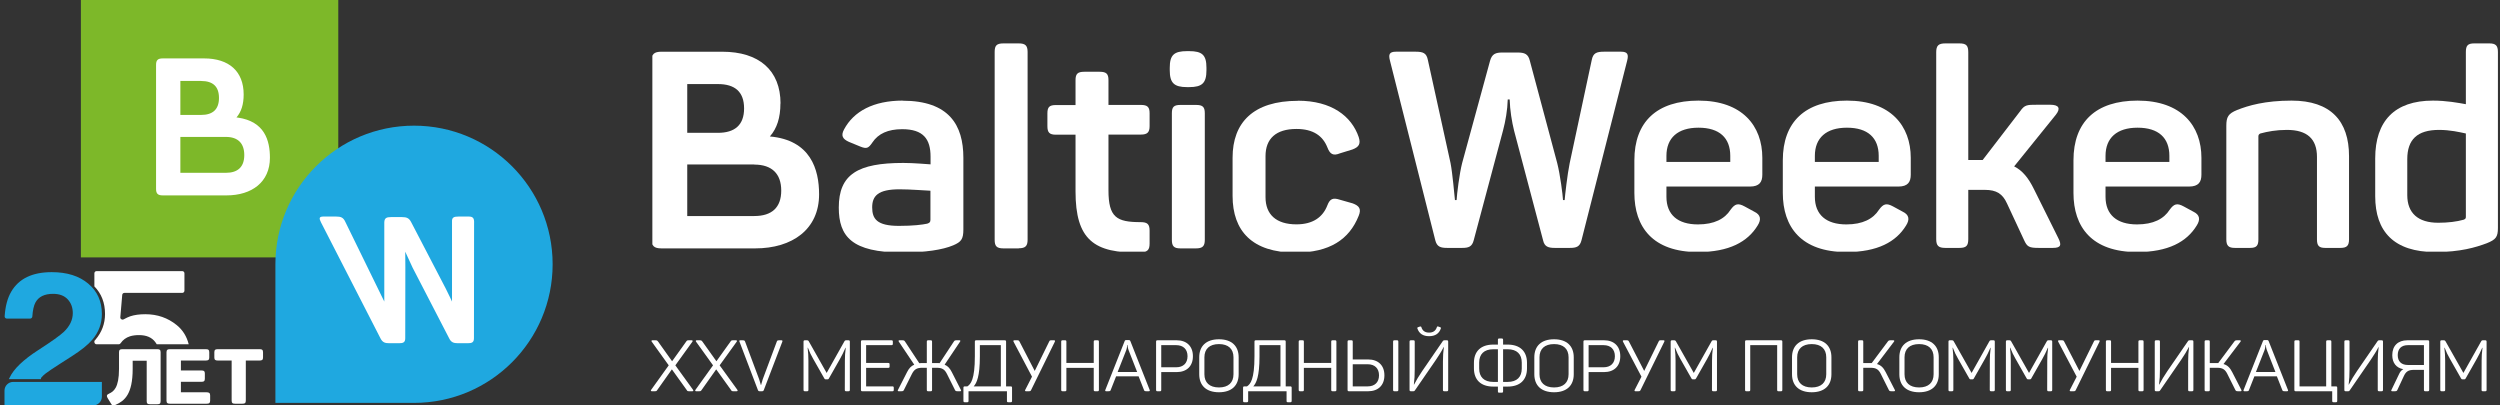 <?xml version="1.0" encoding="UTF-8"?> <svg xmlns="http://www.w3.org/2000/svg" width="333" height="54" viewBox="0 0 333 54" fill="none"><rect x="0" y="0" width="333" height="54" fill="#333333" stroke="none"/><path d="M10.774 -1.90735e-05H45.06V34.285H10.774V-1.90735e-05Z" fill="#7DB829"></path><path d="M30.095 18.238H24.025V23.018H30.095C31.688 23.018 32.538 22.223 32.538 20.653C32.538 19.083 31.688 18.238 30.095 18.238ZM26.802 10.784H24.025V15.308H26.802C28.318 15.308 29.168 14.587 29.168 13.048C29.168 11.509 28.345 10.788 26.802 10.788M32.456 12.584C32.456 13.889 32.148 14.891 31.497 15.643C31.556 15.647 31.614 15.65 31.669 15.662C35.269 16.173 35.954 18.736 35.954 21.015C35.954 24.253 33.539 26.026 30.173 26.026H21.687C21.021 26.026 20.787 25.796 20.787 25.153V8.653C20.787 8.01 21.017 7.78 21.687 7.78H27.188C30.504 7.78 32.456 9.503 32.456 12.584Z" fill="white"></path><path d="M36.683 53.665H55.147C65.343 53.665 73.61 45.397 73.61 35.201C73.61 25.005 65.343 16.738 55.147 16.738C44.951 16.738 36.683 25.005 36.683 35.201V53.665Z" fill="#1FA8E0"></path><path d="M63.149 29.626L63.13 45.05C63.13 45.619 62.845 45.717 62.3 45.717H60.995C60.426 45.717 60.087 45.6 59.834 45.074L54.952 35.638L53.978 33.526L53.993 35.614L53.978 45.05C53.978 45.619 53.693 45.717 53.148 45.717H51.866C51.297 45.717 50.962 45.623 50.682 45.074L42.761 29.626C42.48 29.08 42.492 28.843 43.084 28.843H44.748C45.414 28.843 45.73 28.963 45.999 29.556L51.188 40.169C51.188 40.169 51.188 39.346 51.188 38.423V29.63C51.204 29.038 51.484 28.917 52.077 28.917H53.538C54.157 28.917 54.496 29.034 54.788 29.63L59.366 38.423C59.888 39.444 60.208 40.169 60.208 40.169V29.556C60.176 28.963 60.43 28.843 61.096 28.843H62.432C63.005 28.843 63.157 29.08 63.153 29.626" fill="white"></path><path d="M34.558 46.509C34.919 46.509 35.035 46.612 35.035 46.929V47.615C35.035 47.922 34.919 48.024 34.558 48.024H32.742V53.357C32.742 53.674 32.625 53.776 32.264 53.776H31.321C30.972 53.776 30.855 53.674 30.855 53.357V48.024H29.028C28.667 48.024 28.55 47.922 28.55 47.615V46.929C28.55 46.612 28.667 46.509 29.028 46.509H34.558Z" fill="white"></path><path d="M27.391 46.509C27.756 46.509 27.874 46.612 27.874 46.929V47.615C27.874 47.922 27.756 48.024 27.391 48.024H24.096V49.344H26.803C27.168 49.344 27.285 49.447 27.285 49.754V50.44C27.285 50.757 27.168 50.859 26.803 50.859H24.096V52.251H27.509C27.862 52.251 27.991 52.364 27.991 52.671V53.357C27.991 53.674 27.862 53.776 27.509 53.776H22.66C22.307 53.776 22.178 53.674 22.178 53.357V46.929C22.178 46.612 22.307 46.509 22.66 46.509H27.391Z" fill="white"></path><path d="M20.926 46.509C21.281 46.509 21.395 46.613 21.395 46.933V53.423C21.395 53.743 21.281 53.847 20.926 53.847H20.009C19.654 53.847 19.54 53.743 19.54 53.423V48.049H17.673V49.134C17.673 52.524 16.585 53.402 15.383 53.929C15.062 54.064 14.902 54.012 14.765 53.723L14.318 52.989C14.169 52.71 14.226 52.565 14.547 52.421C15.12 52.152 15.852 51.687 15.852 49.145V46.933C15.852 46.613 15.967 46.509 16.322 46.509H20.926Z" fill="white"></path><path fill-rule="evenodd" clip-rule="evenodd" d="M7.073 39.139C7.916 39.139 8.564 39.383 9.017 39.87C9.469 40.358 9.696 40.969 9.696 41.704C9.696 42.607 9.301 43.438 8.511 44.198C7.996 44.685 6.864 45.492 5.116 46.619C3.101 47.914 1.823 49.141 1.282 50.299C1.246 50.365 1.212 50.431 1.178 50.498H5.452C5.436 50.425 5.452 50.346 5.512 50.278C5.677 50.09 5.86 49.918 6.061 49.76C6.416 49.488 7.068 49.049 8.018 48.441L9.536 47.47C10.814 46.655 11.732 45.916 12.292 45.253C13.144 44.254 13.57 43.111 13.57 41.824C13.57 40.146 12.966 38.799 11.759 37.784C10.552 36.761 8.928 36.25 6.887 36.25C4.304 36.25 2.507 37.117 1.495 38.851C0.999 39.7 0.707 40.794 0.619 42.134C0.608 42.298 0.74 42.435 0.905 42.435H4.014C4.169 42.435 4.296 42.314 4.306 42.159C4.363 41.325 4.5 40.706 4.717 40.302C5.134 39.526 5.919 39.139 7.073 39.139Z" fill="#1FA8E0"></path><path fill-rule="evenodd" clip-rule="evenodd" d="M17.325 44.791C17.662 44.687 18.061 44.635 18.523 44.635C19.499 44.635 20.218 44.943 20.679 45.558C20.753 45.655 20.821 45.756 20.883 45.86H25.136C24.875 44.809 24.344 43.956 23.542 43.304C22.352 42.337 20.959 41.854 19.361 41.854C18.571 41.854 17.901 41.946 17.351 42.13C17.12 42.208 16.825 42.344 16.467 42.538C16.26 42.649 16.007 42.489 16.027 42.255L16.281 39.278C16.293 39.128 16.419 39.013 16.569 39.013H24.277C24.437 39.013 24.567 38.883 24.567 38.723V36.401C24.567 36.241 24.437 36.112 24.277 36.112H12.861C12.701 36.112 12.572 36.241 12.572 36.401V38.148C13.517 39.114 13.99 40.339 13.99 41.825C13.99 43.111 13.564 44.254 12.712 45.253C12.668 45.306 12.621 45.359 12.572 45.413V45.568C12.572 45.728 12.701 45.858 12.861 45.858H15.813C15.916 45.858 16.011 45.802 16.068 45.716C16.367 45.273 16.785 44.965 17.325 44.791Z" fill="white"></path><path d="M0.6 52.028C0.6 51.388 1.119 50.87 1.758 50.87H13.569V52.842C13.569 53.481 13.05 54 12.411 54H0.6V52.028Z" fill="#1FA8E0"></path><g clip-path="url(#clip0_480_211)"><path d="M100.486 21.907H91.541V28.776H100.47C102.812 28.776 104.061 27.636 104.061 25.388C104.061 23.14 102.812 21.923 100.47 21.923M95.631 11.198H91.541V17.692H95.631C97.863 17.692 99.112 16.662 99.112 14.445C99.112 12.228 97.894 11.198 95.631 11.198ZM103.952 13.789C103.952 15.663 103.499 17.099 102.547 18.176C107.979 18.66 109.103 22.563 109.103 25.888C109.103 30.54 105.544 33.085 100.595 33.085H88.106C87.123 33.085 86.779 32.757 86.779 31.836V8.138C86.779 7.217 87.123 6.889 88.106 6.889H96.209C101.095 6.889 103.967 9.356 103.967 13.789" fill="white"></path><path d="M119.813 25.216C116.94 25.216 116.175 26.106 116.175 27.621C116.175 29.135 116.784 30.087 119.734 30.087C121.67 30.087 122.841 29.931 123.512 29.791C123.809 29.681 123.934 29.603 123.934 29.276V25.404C123.138 25.373 121.28 25.216 119.813 25.216ZM120.218 13.414C126.416 13.414 128.321 16.662 128.321 21.017V30.571C128.321 31.867 128.024 32.226 126.963 32.679C125.557 33.272 123.263 33.631 120.156 33.631C113.459 33.631 111.726 31.492 111.726 27.652C111.726 23.218 114.255 21.704 120.312 21.704C121.795 21.704 123.309 21.86 123.95 21.891V20.861C123.95 18.535 122.997 17.208 120.172 17.208C118.283 17.208 116.987 17.801 116.206 18.972C115.676 19.753 115.441 19.862 114.583 19.518L113.068 18.894C112.241 18.519 111.976 18.082 112.428 17.239C113.709 14.835 116.331 13.399 120.265 13.399" fill="white"></path><path d="M135.705 33.085H133.66C132.754 33.085 132.489 32.788 132.489 31.945V6.92C132.489 6.077 132.739 5.781 133.66 5.781H135.705C136.579 5.781 136.876 6.077 136.876 6.92V31.93C136.876 32.773 136.579 33.069 135.705 33.069" fill="white"></path><path d="M147.648 10.651V13.976H151.956C152.831 13.976 153.127 14.242 153.127 15.085V16.787C153.127 17.63 152.831 17.926 151.956 17.926H147.648V25.342C147.648 28.963 148.74 29.588 151.925 29.588C152.831 29.588 153.127 29.853 153.127 30.727V32.429C153.127 33.319 152.831 33.569 151.925 33.616C145.681 33.803 143.261 31.883 143.261 25.498V17.942H140.654C139.779 17.942 139.514 17.645 139.514 16.802V15.101C139.514 14.258 139.779 13.992 140.654 13.992H143.261V10.667C143.261 9.824 143.557 9.559 144.432 9.559H146.477C147.351 9.559 147.648 9.824 147.648 10.667" fill="white"></path><path d="M160.48 15.085V31.945C160.48 32.788 160.184 33.085 159.309 33.085H157.233C156.359 33.085 156.093 32.788 156.093 31.945V15.085C156.093 14.242 156.359 13.977 157.233 13.977H159.309C160.184 13.977 160.48 14.226 160.48 15.085ZM160.699 9.028V9.356C160.699 11.057 160.137 11.604 158.388 11.604H158.123C156.39 11.604 155.812 11.057 155.812 9.356V9.028C155.812 7.326 156.374 6.811 158.123 6.811H158.388C160.137 6.811 160.699 7.326 160.699 9.028Z" fill="white"></path><path d="M172.876 13.415C177.372 13.415 180.026 15.475 180.978 18.254C181.274 19.175 181.009 19.581 180.15 19.909L178.48 20.424C177.575 20.799 177.153 20.533 176.81 19.643C176.201 18.098 174.921 17.177 172.688 17.177C169.956 17.177 168.567 18.473 168.567 20.799V26.263C168.567 28.558 169.972 29.884 172.688 29.884C174.874 29.884 176.201 28.932 176.81 27.34C177.153 26.45 177.575 26.309 178.48 26.606L180.182 27.09C181.056 27.418 181.353 27.824 180.978 28.745C179.729 31.883 177.122 33.647 172.548 33.647C166.803 33.647 164.18 30.774 164.18 26.091V21.002C164.18 16.318 166.943 13.43 172.876 13.43" fill="white"></path><path d="M316.378 21.094C316.378 16.125 318.955 13.401 324.072 13.401C325.876 13.401 327.422 13.695 328.453 13.879V6.922C328.453 6.075 328.71 5.781 329.557 5.781H331.582C332.428 5.781 332.723 6.075 332.723 6.922V30.371C332.723 31.585 332.428 31.917 331.25 32.395C329.778 32.947 327.716 33.573 324.367 33.573C318.882 33.573 316.378 30.849 316.378 26.137V21.094ZM328.453 17.781C327.606 17.597 326.354 17.303 324.882 17.303C321.974 17.303 320.649 18.591 320.649 21.205V25.99C320.649 28.383 322.084 29.671 324.771 29.671C326.097 29.671 327.238 29.524 328.158 29.266C328.416 29.156 328.453 29.082 328.453 28.861V17.781Z" fill="white"></path><path d="M297.983 14.652C299.455 14.063 301.701 13.401 305.235 13.401C310.462 13.401 312.891 16.125 312.891 20.8V31.88C312.891 32.727 312.597 33.021 311.75 33.021H309.726C308.879 33.021 308.621 32.727 308.621 31.88V20.91C308.621 18.481 307.296 17.303 304.609 17.303C303.173 17.303 302.032 17.524 301.075 17.781C300.891 17.855 300.817 18.002 300.817 18.149V31.88C300.817 32.727 300.56 33.021 299.713 33.021H297.688C296.842 33.021 296.547 32.727 296.547 31.88V16.751C296.547 15.573 296.805 15.131 297.983 14.652Z" fill="white"></path><path d="M276.186 21.352C276.186 16.235 279.168 13.401 284.726 13.401C290.579 13.401 293.23 16.787 293.23 21.021V23.266C293.23 24.223 292.862 24.849 291.573 24.849H280.456V26.211C280.456 28.604 281.966 29.892 284.653 29.892C286.825 29.892 288.223 29.156 288.997 27.941C289.585 27.131 289.99 27.021 290.874 27.499L292.162 28.199C293.009 28.604 293.119 29.23 292.604 30.039C291.279 32.211 288.812 33.573 284.653 33.573C278.616 33.573 276.186 30.224 276.186 25.696V21.352ZM288.96 20.763C288.96 18.37 287.524 17.008 284.726 17.008C281.966 17.008 280.456 18.37 280.456 20.763V21.573H288.96V20.763Z" fill="white"></path><path d="M274.138 31.659C274.653 32.653 274.506 33.021 273.438 33.021H271.561C270.273 33.021 270.015 32.874 269.61 31.99L267.328 27.094C266.739 25.806 265.929 25.291 264.383 25.291H262.174V31.843C262.174 32.727 261.916 33.021 260.996 33.021H259.119C258.199 33.021 257.904 32.727 257.904 31.843V6.959C257.904 6.075 258.199 5.781 259.119 5.781H260.996C261.916 5.781 262.174 6.075 262.174 6.959V21.315H263.831H264.088L269.095 14.8C269.684 13.953 270.015 13.953 271.303 13.953H273.107C274.248 13.953 274.506 14.431 273.843 15.278L268.285 22.162C269.389 22.714 270.199 23.708 270.935 25.217L274.138 31.659Z" fill="white"></path><path d="M237.47 21.352C237.47 16.235 240.452 13.401 246.01 13.401C251.863 13.401 254.513 16.787 254.513 21.021V23.266C254.513 24.223 254.145 24.849 252.857 24.849H241.74V26.211C241.74 28.604 243.249 29.892 245.936 29.892C248.108 29.892 249.507 29.156 250.28 27.941C250.869 27.131 251.274 27.021 252.158 27.499L253.446 28.199C254.293 28.604 254.403 29.23 253.888 30.039C252.562 32.211 250.096 33.573 245.936 33.573C239.899 33.573 237.47 30.224 237.47 25.696V21.352ZM250.243 20.763C250.243 18.37 248.808 17.008 246.01 17.008C243.249 17.008 241.74 18.37 241.74 20.763V21.573H250.243V20.763Z" fill="white"></path><path d="M217.698 21.352C217.698 16.235 220.68 13.401 226.239 13.401C232.092 13.401 234.742 16.787 234.742 21.021V23.266C234.742 24.223 234.374 24.849 233.086 24.849H221.969V26.211C221.969 28.604 223.478 29.892 226.165 29.892C228.337 29.892 229.736 29.156 230.509 27.941C231.098 27.131 231.503 27.021 232.386 27.499L233.674 28.199C234.521 28.604 234.632 29.23 234.116 30.039C232.791 32.211 230.325 33.573 226.165 33.573C220.128 33.573 217.698 30.224 217.698 25.696V21.352ZM230.472 20.763C230.472 18.37 229.036 17.008 226.239 17.008C223.478 17.008 221.969 18.37 221.969 20.763V21.573H230.472V20.763Z" fill="white"></path><path d="M215.923 6.885C216.807 6.885 216.954 7.253 216.733 8.1L210.659 31.99C210.439 32.874 209.96 33.021 209.113 33.021H207.089C206.205 33.021 205.727 32.837 205.543 32.027L201.678 17.413C201.383 16.235 201.125 14.652 201.089 13.253H200.831C200.794 14.652 200.536 16.125 200.205 17.376L196.303 31.99C196.082 32.874 195.604 33.021 194.757 33.021H192.769C191.886 33.021 191.407 32.874 191.186 32.027L185.149 8.1C184.928 7.253 185.039 6.885 185.959 6.885H188.536C189.567 6.885 190.008 7.069 190.192 7.989L193.211 21.72C193.469 23.008 193.726 25.99 193.8 26.653H194.021C194.058 25.88 194.389 23.156 194.757 21.72L198.475 8.1C198.733 7.18 199.211 6.995 200.131 6.995H202.119C203.076 6.995 203.555 7.18 203.776 8.1L207.42 21.72C207.825 23.303 208.156 25.953 208.193 26.653H208.414C208.451 26.064 208.782 23.192 209.077 21.757L212.021 7.989C212.206 7.069 212.647 6.885 213.678 6.885H215.923Z" fill="white"></path></g><path d="M331.023 45.325C331.166 45.325 331.214 45.373 331.214 45.516V51.924C331.214 52.068 331.166 52.115 331.023 52.115H330.736C330.592 52.115 330.544 52.068 330.544 51.924L330.554 48.022C330.554 47.506 330.583 46.941 330.669 46.329H330.63C330.391 46.894 330.162 47.343 329.894 47.821L328.44 50.384C328.383 50.499 328.335 50.528 328.22 50.528H328.029C327.914 50.528 327.866 50.509 327.8 50.384L326.327 47.792C326.049 47.324 325.858 46.903 325.629 46.32H325.59C325.667 46.951 325.696 47.486 325.696 48.032V51.924C325.696 52.068 325.648 52.115 325.504 52.115H325.236C325.093 52.115 325.045 52.068 325.045 51.924V45.516C325.045 45.373 325.093 45.325 325.236 45.325H325.485C325.638 45.325 325.686 45.363 325.753 45.478L328.125 49.677L330.477 45.488C330.554 45.354 330.592 45.325 330.745 45.325H331.023Z" fill="white"></path><path d="M318.651 47.305C318.651 46.052 319.416 45.325 320.659 45.325H323.375C323.519 45.325 323.567 45.373 323.567 45.516V51.924C323.567 52.068 323.519 52.115 323.375 52.115H323.06C322.916 52.115 322.868 52.068 322.868 51.924V49.265H321.549C320.793 49.265 320.468 49.495 320.191 50.097L319.33 51.943C319.263 52.087 319.186 52.115 318.947 52.115H318.641C318.498 52.115 318.488 52.029 318.546 51.924L319.55 49.839C319.693 49.523 319.865 49.304 320.124 49.179C319.196 49.007 318.651 48.357 318.651 47.305ZM320.726 45.975C319.865 45.975 319.378 46.454 319.378 47.305C319.378 48.146 319.875 48.615 320.726 48.615H322.868V45.975H320.726Z" fill="white"></path><path d="M317.222 45.325C317.366 45.325 317.414 45.373 317.414 45.516V51.924C317.414 52.068 317.366 52.115 317.222 52.115H316.907C316.763 52.115 316.716 52.068 316.716 51.924V48.166C316.716 47.362 316.754 46.922 316.84 46.215H316.821C316.496 46.846 316.228 47.257 315.797 47.907L312.976 52.01C312.919 52.096 312.871 52.115 312.775 52.115H312.46C312.316 52.115 312.268 52.068 312.268 51.924V45.516C312.268 45.373 312.316 45.325 312.46 45.325H312.775C312.919 45.325 312.957 45.373 312.957 45.516V49.17C312.957 50.002 312.928 50.48 312.842 51.226H312.871C313.206 50.576 313.502 50.097 313.952 49.428L316.706 45.421C316.744 45.363 316.792 45.325 316.907 45.325H317.222Z" fill="white"></path><path d="M311.128 51.465C311.271 51.465 311.319 51.513 311.319 51.656V53.387C311.319 53.531 311.271 53.579 311.128 53.579H310.841C310.697 53.579 310.65 53.531 310.65 53.387V52.115H305.801C305.657 52.115 305.609 52.068 305.609 51.924V45.516C305.609 45.373 305.657 45.325 305.801 45.325H306.116C306.26 45.325 306.298 45.373 306.298 45.516V51.465H309.846V45.516C309.846 45.373 309.894 45.325 310.037 45.325H310.353C310.487 45.325 310.535 45.373 310.535 45.516V51.465H311.128Z" fill="white"></path><path d="M304.752 51.934C304.8 52.048 304.771 52.115 304.618 52.115H304.341C304.111 52.115 304.035 52.077 303.996 51.943L303.279 50.126H300.286L299.568 51.943C299.53 52.077 299.463 52.115 299.234 52.115H298.975C298.832 52.115 298.803 52.048 298.851 51.934L301.414 45.459C301.462 45.325 301.519 45.296 301.653 45.296H301.94C302.074 45.296 302.141 45.325 302.189 45.449L304.752 51.934ZM301.94 46.616C301.825 46.291 301.806 45.985 301.806 45.956H301.759C301.759 45.985 301.749 46.291 301.644 46.616L300.487 49.552H303.088L301.94 46.616Z" fill="white"></path><path d="M298.542 51.924C298.599 52.029 298.58 52.115 298.436 52.115H298.13C297.891 52.115 297.824 52.087 297.748 51.943L296.686 49.82C296.39 49.227 296.074 48.988 295.319 48.988H294.343V51.924C294.343 52.068 294.305 52.115 294.161 52.115H293.846C293.702 52.115 293.655 52.068 293.655 51.924V45.516C293.655 45.373 293.702 45.325 293.846 45.325H294.161C294.305 45.325 294.343 45.373 294.343 45.516V48.357H295.261H295.472L297.614 45.488C297.719 45.354 297.777 45.325 297.997 45.325H298.341C298.484 45.325 298.513 45.411 298.436 45.507L296.17 48.491C296.715 48.644 297.04 48.998 297.327 49.562L298.542 51.924Z" fill="white"></path><path d="M291.968 45.325C292.112 45.325 292.159 45.373 292.159 45.516V51.924C292.159 52.068 292.112 52.115 291.968 52.115H291.653C291.509 52.115 291.461 52.068 291.461 51.924V48.166C291.461 47.362 291.5 46.922 291.586 46.215H291.566C291.241 46.846 290.974 47.257 290.543 47.907L287.722 52.01C287.664 52.096 287.617 52.115 287.521 52.115H287.205C287.062 52.115 287.014 52.068 287.014 51.924V45.516C287.014 45.373 287.062 45.325 287.205 45.325H287.521C287.664 45.325 287.703 45.373 287.703 45.516V49.17C287.703 50.002 287.674 50.48 287.588 51.226H287.617C287.951 50.576 288.248 50.097 288.697 49.428L291.452 45.421C291.49 45.363 291.538 45.325 291.653 45.325H291.968Z" fill="white"></path><path d="M285.344 45.325C285.478 45.325 285.526 45.373 285.526 45.516V51.924C285.526 52.068 285.478 52.115 285.344 52.115H285.028C284.885 52.115 284.837 52.068 284.837 51.924V48.998H281.193V51.924C281.193 52.068 281.155 52.115 281.011 52.115H280.696C280.552 52.115 280.505 52.068 280.505 51.924V45.516C280.505 45.373 280.552 45.325 280.696 45.325H281.011C281.155 45.325 281.193 45.373 281.193 45.516V48.347H284.837V45.516C284.837 45.373 284.885 45.325 285.028 45.325H285.344Z" fill="white"></path><path d="M279.55 45.325C279.694 45.325 279.703 45.411 279.655 45.516L276.499 51.943C276.432 52.087 276.375 52.115 276.184 52.115H275.82C275.677 52.115 275.658 52.039 275.715 51.924L276.614 50.174L274.156 45.516C274.108 45.411 274.128 45.325 274.261 45.325H274.587C274.807 45.325 274.864 45.335 274.95 45.497L276.978 49.409L278.9 45.497C278.976 45.335 279.015 45.325 279.235 45.325H279.55Z" fill="white"></path><path d="M273.163 45.325C273.307 45.325 273.355 45.373 273.355 45.516V51.924C273.355 52.068 273.307 52.115 273.163 52.115H272.876C272.733 52.115 272.685 52.068 272.685 51.924L272.695 48.022C272.695 47.506 272.723 46.941 272.809 46.329H272.771C272.532 46.894 272.303 47.343 272.035 47.821L270.581 50.384C270.524 50.499 270.476 50.528 270.361 50.528H270.17C270.055 50.528 270.007 50.509 269.94 50.384L268.468 47.792C268.19 47.324 267.999 46.903 267.769 46.32H267.731C267.808 46.951 267.836 47.486 267.836 48.032V51.924C267.836 52.068 267.788 52.115 267.645 52.115H267.377C267.234 52.115 267.186 52.068 267.186 51.924V45.516C267.186 45.373 267.234 45.325 267.377 45.325H267.626C267.779 45.325 267.827 45.363 267.894 45.478L270.266 49.677L272.618 45.488C272.695 45.354 272.733 45.325 272.886 45.325H273.163Z" fill="white"></path><path d="M265.514 45.325C265.658 45.325 265.706 45.373 265.706 45.516V51.924C265.706 52.068 265.658 52.115 265.514 52.115H265.227C265.084 52.115 265.036 52.068 265.036 51.924L265.046 48.022C265.046 47.506 265.074 46.941 265.16 46.329H265.122C264.883 46.894 264.654 47.343 264.386 47.821L262.932 50.384C262.875 50.499 262.827 50.528 262.712 50.528H262.521C262.406 50.528 262.358 50.509 262.291 50.384L260.818 47.792C260.541 47.324 260.35 46.903 260.12 46.32H260.082C260.159 46.951 260.187 47.486 260.187 48.032V51.924C260.187 52.068 260.139 52.115 259.996 52.115H259.728C259.585 52.115 259.537 52.068 259.537 51.924V45.516C259.537 45.373 259.585 45.325 259.728 45.325H259.977C260.13 45.325 260.178 45.363 260.245 45.478L262.616 49.677L264.969 45.488C265.046 45.354 265.084 45.325 265.237 45.325H265.514Z" fill="white"></path><path d="M252.994 47.592C252.994 46.1 253.913 45.191 255.624 45.191C257.327 45.191 258.245 46.1 258.245 47.592V49.849C258.245 51.341 257.327 52.249 255.624 52.249C253.913 52.249 252.994 51.341 252.994 49.849V47.592ZM257.556 47.592C257.556 46.482 256.877 45.832 255.624 45.832C254.362 45.832 253.683 46.482 253.683 47.592V49.849C253.683 50.958 254.362 51.608 255.624 51.608C256.877 51.608 257.556 50.958 257.556 49.849V47.592Z" fill="white"></path><path d="M252.385 51.924C252.443 52.029 252.424 52.115 252.28 52.115H251.974C251.735 52.115 251.668 52.087 251.592 51.943L250.53 49.82C250.234 49.227 249.918 48.988 249.162 48.988H248.187V51.924C248.187 52.068 248.149 52.115 248.005 52.115H247.69C247.546 52.115 247.498 52.068 247.498 51.924V45.516C247.498 45.373 247.546 45.325 247.69 45.325H248.005C248.149 45.325 248.187 45.373 248.187 45.516V48.357H249.105H249.315L251.458 45.488C251.563 45.354 251.62 45.325 251.84 45.325H252.185C252.328 45.325 252.357 45.411 252.28 45.507L250.014 48.491C250.559 48.644 250.884 48.998 251.171 49.562L252.385 51.924Z" fill="white"></path><path d="M238.696 47.592C238.696 46.1 239.614 45.191 241.326 45.191C243.028 45.191 243.946 46.1 243.946 47.592V49.849C243.946 51.341 243.028 52.249 241.326 52.249C239.614 52.249 238.696 51.341 238.696 49.849V47.592ZM243.257 47.592C243.257 46.482 242.578 45.832 241.326 45.832C240.063 45.832 239.384 46.482 239.384 47.592V49.849C239.384 50.958 240.063 51.608 241.326 51.608C242.578 51.608 243.257 50.958 243.257 49.849V47.592Z" fill="white"></path><path d="M237.225 45.325C237.358 45.325 237.406 45.373 237.406 45.516V51.924C237.406 52.068 237.358 52.115 237.225 52.115H236.899C236.765 52.115 236.718 52.068 236.718 51.924V45.975H233.131V51.924C233.131 52.068 233.093 52.115 232.95 52.115H232.634C232.49 52.115 232.443 52.068 232.443 51.924V45.516C232.443 45.373 232.49 45.325 232.634 45.325H237.225Z" fill="white"></path><path d="M228.511 45.325C228.654 45.325 228.702 45.373 228.702 45.516V51.924C228.702 52.068 228.654 52.115 228.511 52.115H228.224C228.08 52.115 228.033 52.068 228.033 51.924L228.042 48.022C228.042 47.506 228.071 46.941 228.157 46.329H228.119C227.88 46.894 227.65 47.343 227.382 47.821L225.929 50.384C225.871 50.499 225.823 50.528 225.709 50.528H225.517C225.403 50.528 225.355 50.509 225.288 50.384L223.815 47.792C223.538 47.324 223.346 46.903 223.117 46.32H223.079C223.155 46.951 223.184 47.486 223.184 48.032V51.924C223.184 52.068 223.136 52.115 222.992 52.115H222.725C222.581 52.115 222.533 52.068 222.533 51.924V45.516C222.533 45.373 222.581 45.325 222.725 45.325H222.973C223.126 45.325 223.174 45.363 223.241 45.478L225.613 49.677L227.966 45.488C228.042 45.354 228.08 45.325 228.233 45.325H228.511Z" fill="white"></path><path d="M221.579 45.325C221.723 45.325 221.732 45.411 221.684 45.516L218.528 51.943C218.461 52.087 218.404 52.115 218.213 52.115H217.849C217.706 52.115 217.687 52.039 217.744 51.924L218.643 50.174L216.185 45.516C216.137 45.411 216.156 45.325 216.29 45.325H216.616C216.835 45.325 216.893 45.335 216.979 45.497L219.006 49.409L220.929 45.497C221.005 45.335 221.044 45.325 221.264 45.325H221.579Z" fill="white"></path><path d="M213.66 45.325C214.989 45.325 215.821 46.119 215.821 47.448C215.821 48.778 214.989 49.562 213.66 49.562H211.603V51.924C211.603 52.068 211.565 52.115 211.422 52.115H211.106C210.963 52.115 210.915 52.068 210.915 51.924V45.516C210.915 45.373 210.963 45.325 211.106 45.325H213.66ZM213.602 48.921C214.53 48.921 215.104 48.376 215.104 47.448C215.104 46.52 214.53 45.975 213.602 45.975H211.603V48.921H213.602Z" fill="white"></path><path d="M204.372 47.592C204.372 46.1 205.291 45.191 207.002 45.191C208.705 45.191 209.623 46.1 209.623 47.592V49.849C209.623 51.341 208.705 52.249 207.002 52.249C205.291 52.249 204.372 51.341 204.372 49.849V47.592ZM208.934 47.592C208.934 46.482 208.255 45.832 207.002 45.832C205.74 45.832 205.061 46.482 205.061 47.592V49.849C205.061 50.958 205.74 51.608 207.002 51.608C208.255 51.608 208.934 50.958 208.934 49.849V47.592Z" fill="white"></path><path d="M200.02 45.086C200.163 45.086 200.211 45.134 200.211 45.277V45.899H200.813C202.497 45.899 203.396 46.817 203.396 48.328V49.065C203.396 50.576 202.497 51.494 200.813 51.494H200.211V52.115C200.211 52.259 200.163 52.307 200.02 52.307H199.704C199.561 52.307 199.522 52.259 199.522 52.115V51.494H198.91C197.227 51.494 196.328 50.576 196.328 49.065V48.328C196.328 46.817 197.227 45.899 198.91 45.899H199.522V45.277C199.522 45.134 199.561 45.086 199.704 45.086H200.02ZM198.91 46.52C197.667 46.52 197.026 47.18 197.026 48.299V49.093C197.026 50.212 197.667 50.872 198.91 50.872H199.522V46.52H198.91ZM202.698 48.299C202.698 47.18 202.057 46.52 200.813 46.52H200.211V50.872H200.813C202.057 50.872 202.698 50.212 202.698 49.093V48.299Z" fill="white"></path><path d="M191.922 43.747C191.693 44.436 191.167 44.78 190.354 44.78C189.55 44.78 189.024 44.436 188.795 43.747C188.766 43.651 188.795 43.613 188.881 43.584L189.13 43.498C189.235 43.47 189.283 43.479 189.321 43.565C189.474 44.063 189.809 44.302 190.354 44.302C190.899 44.302 191.234 44.063 191.396 43.565C191.425 43.479 191.463 43.47 191.559 43.489L191.836 43.584C191.922 43.623 191.951 43.651 191.922 43.747ZM192.706 45.325C192.85 45.325 192.898 45.373 192.898 45.516V51.924C192.898 52.068 192.85 52.115 192.706 52.115H192.391C192.247 52.115 192.2 52.068 192.2 51.924V48.166C192.2 47.362 192.238 46.922 192.324 46.215H192.305C191.98 46.846 191.712 47.257 191.281 47.907L188.46 52.01C188.403 52.096 188.355 52.115 188.259 52.115H187.944C187.8 52.115 187.752 52.068 187.752 51.924V45.516C187.752 45.373 187.8 45.325 187.944 45.325H188.259C188.403 45.325 188.441 45.373 188.441 45.516V49.17C188.441 50.002 188.412 50.48 188.326 51.226H188.355C188.69 50.576 188.986 50.097 189.436 49.428L192.19 45.421C192.228 45.363 192.276 45.325 192.391 45.325H192.706Z" fill="white"></path><path d="M179.688 52.115C179.544 52.115 179.496 52.068 179.496 51.924V45.516C179.496 45.373 179.544 45.325 179.688 45.325H180.003C180.147 45.325 180.185 45.373 180.185 45.516V47.879H182.241C183.571 47.879 184.403 48.663 184.403 49.992C184.403 51.322 183.571 52.115 182.241 52.115H179.688ZM185.56 45.516C185.56 45.373 185.608 45.325 185.751 45.325H186.067C186.21 45.325 186.258 45.373 186.258 45.516V51.924C186.258 52.068 186.21 52.115 186.067 52.115H185.751C185.608 52.115 185.56 52.068 185.56 51.924V45.516ZM180.185 48.519V51.465H182.184C183.111 51.465 183.685 50.92 183.685 49.992C183.685 49.065 183.111 48.519 182.184 48.519H180.185Z" fill="white"></path><path d="M177.826 45.325C177.96 45.325 178.008 45.373 178.008 45.516V51.924C178.008 52.068 177.96 52.115 177.826 52.115H177.51C177.367 52.115 177.319 52.068 177.319 51.924V48.998H173.675V51.924C173.675 52.068 173.637 52.115 173.494 52.115H173.178C173.035 52.115 172.987 52.068 172.987 51.924V45.516C172.987 45.373 173.035 45.325 173.178 45.325H173.494C173.637 45.325 173.675 45.373 173.675 45.516V48.347H177.319V45.516C177.319 45.373 177.367 45.325 177.51 45.325H177.826Z" fill="white"></path><path d="M171.065 45.325C171.209 45.325 171.256 45.373 171.256 45.516V51.465H171.859C172.002 51.465 172.05 51.513 172.05 51.656V53.387C172.05 53.531 172.002 53.579 171.859 53.579H171.553C171.409 53.579 171.371 53.531 171.371 53.387V52.115H166.255V53.387C166.255 53.531 166.207 53.579 166.073 53.579H165.767C165.623 53.579 165.576 53.531 165.576 53.387V51.656C165.576 51.513 165.623 51.465 165.767 51.465H166.102C166.542 51.169 167.096 50.576 167.096 47.458V45.516C167.096 45.373 167.144 45.325 167.287 45.325H171.065ZM167.766 45.975V47.458C167.766 50.184 167.335 51.016 166.943 51.465H170.558V45.975H167.766Z" fill="white"></path><path d="M159.738 47.592C159.738 46.1 160.656 45.191 162.368 45.191C164.071 45.191 164.989 46.1 164.989 47.592V49.849C164.989 51.341 164.071 52.249 162.368 52.249C160.656 52.249 159.738 51.341 159.738 49.849V47.592ZM164.3 47.592C164.3 46.482 163.621 45.832 162.368 45.832C161.106 45.832 160.427 46.482 160.427 47.592V49.849C160.427 50.958 161.106 51.608 162.368 51.608C163.621 51.608 164.3 50.958 164.3 49.849V47.592Z" fill="white"></path><path d="M156.735 45.325C158.064 45.325 158.896 46.119 158.896 47.448C158.896 48.778 158.064 49.562 156.735 49.562H154.678V51.924C154.678 52.068 154.64 52.115 154.497 52.115H154.181C154.038 52.115 153.99 52.068 153.99 51.924V45.516C153.99 45.373 154.038 45.325 154.181 45.325H156.735ZM156.677 48.921C157.605 48.921 158.179 48.376 158.179 47.448C158.179 46.52 157.605 45.975 156.677 45.975H154.678V48.921H156.677Z" fill="white"></path><path d="M153.133 51.934C153.181 52.048 153.152 52.115 152.999 52.115H152.721C152.492 52.115 152.415 52.077 152.377 51.943L151.66 50.126H148.666L147.949 51.943C147.911 52.077 147.844 52.115 147.614 52.115H147.356C147.213 52.115 147.184 52.048 147.232 51.934L149.795 45.459C149.843 45.325 149.9 45.296 150.034 45.296H150.321C150.455 45.296 150.522 45.325 150.57 45.449L153.133 51.934ZM150.321 46.616C150.206 46.291 150.187 45.985 150.187 45.956H150.139C150.139 45.985 150.13 46.291 150.025 46.616L148.867 49.552H151.469L150.321 46.616Z" fill="white"></path><path d="M146.193 45.325C146.326 45.325 146.374 45.373 146.374 45.516V51.924C146.374 52.068 146.326 52.115 146.193 52.115H145.877C145.734 52.115 145.686 52.068 145.686 51.924V48.998H142.042V51.924C142.042 52.068 142.004 52.115 141.86 52.115H141.545C141.401 52.115 141.353 52.068 141.353 51.924V45.516C141.353 45.373 141.401 45.325 141.545 45.325H141.86C142.004 45.325 142.042 45.373 142.042 45.516V48.347H145.686V45.516C145.686 45.373 145.734 45.325 145.877 45.325H146.193Z" fill="white"></path><path d="M140.399 45.325C140.543 45.325 140.552 45.411 140.504 45.516L137.348 51.943C137.281 52.087 137.224 52.115 137.033 52.115H136.669C136.526 52.115 136.507 52.039 136.564 51.924L137.463 50.174L135.005 45.516C134.957 45.411 134.976 45.325 135.11 45.325H135.436C135.655 45.325 135.713 45.335 135.799 45.497L137.826 49.409L139.749 45.497C139.825 45.335 139.864 45.325 140.084 45.325H140.399Z" fill="white"></path><path d="M133.819 45.325C133.962 45.325 134.01 45.373 134.01 45.516V51.465H134.613C134.756 51.465 134.804 51.513 134.804 51.656V53.387C134.804 53.531 134.756 53.579 134.613 53.579H134.307C134.163 53.579 134.125 53.531 134.125 53.387V52.115H129.008V53.387C129.008 53.531 128.96 53.579 128.826 53.579H128.52C128.377 53.579 128.329 53.531 128.329 53.387V51.656C128.329 51.513 128.377 51.465 128.52 51.465H128.855C129.295 51.169 129.85 50.576 129.85 47.458V45.516C129.85 45.373 129.898 45.325 130.041 45.325H133.819ZM130.519 45.975V47.458C130.519 50.184 130.089 51.016 129.697 51.465H133.312V45.975H130.519Z" fill="white"></path><path d="M127.794 45.325C127.927 45.325 127.956 45.411 127.88 45.507L125.823 48.577C126.254 48.749 126.531 49.074 126.78 49.562L127.985 51.924C128.052 52.029 128.033 52.115 127.889 52.115H127.574C127.344 52.115 127.268 52.087 127.201 51.943L126.139 49.82C125.843 49.227 125.527 48.988 124.771 48.988H124.15V51.924C124.15 52.068 124.102 52.115 123.958 52.115H123.643C123.499 52.115 123.452 52.068 123.452 51.924V48.988H122.84C122.084 48.988 121.768 49.227 121.462 49.82L120.401 51.943C120.334 52.087 120.257 52.115 120.028 52.115H119.712C119.569 52.115 119.55 52.029 119.617 51.924L120.822 49.562C121.07 49.074 121.348 48.749 121.778 48.577L119.722 45.507C119.655 45.411 119.674 45.325 119.817 45.325H120.162C120.382 45.325 120.449 45.344 120.544 45.488L122.447 48.376C122.572 48.357 122.696 48.357 122.84 48.357H123.452V45.516C123.452 45.373 123.499 45.325 123.643 45.325H123.958C124.102 45.325 124.15 45.373 124.15 45.516V48.357H124.771C124.915 48.357 125.039 48.357 125.154 48.376L127.057 45.488C127.153 45.344 127.22 45.325 127.44 45.325H127.794Z" fill="white"></path><path d="M118.744 45.325C118.878 45.325 118.926 45.373 118.926 45.516V45.784C118.926 45.928 118.878 45.975 118.744 45.975H115.368V48.347H118.313C118.447 48.347 118.495 48.395 118.495 48.538V48.806C118.495 48.95 118.447 48.998 118.313 48.998H115.368V51.465H118.868C119.002 51.465 119.05 51.513 119.05 51.656V51.924C119.05 52.068 119.002 52.115 118.868 52.115H114.871C114.727 52.115 114.679 52.068 114.679 51.924V45.516C114.679 45.373 114.727 45.325 114.871 45.325H118.744Z" fill="white"></path><path d="M113.008 45.325C113.151 45.325 113.199 45.373 113.199 45.516V51.924C113.199 52.068 113.151 52.115 113.008 52.115H112.721C112.577 52.115 112.529 52.068 112.529 51.924L112.539 48.022C112.539 47.506 112.568 46.941 112.654 46.329H112.615C112.376 46.894 112.147 47.343 111.879 47.821L110.425 50.384C110.368 50.499 110.32 50.528 110.205 50.528H110.014C109.899 50.528 109.851 50.509 109.785 50.384L108.312 47.792C108.034 47.324 107.843 46.903 107.614 46.32H107.575C107.652 46.951 107.68 47.486 107.68 48.032V51.924C107.68 52.068 107.633 52.115 107.489 52.115H107.221C107.078 52.115 107.03 52.068 107.03 51.924V45.516C107.03 45.373 107.078 45.325 107.221 45.325H107.47C107.623 45.325 107.671 45.363 107.738 45.478L110.11 49.677L112.462 45.488C112.539 45.354 112.577 45.325 112.73 45.325H113.008Z" fill="white"></path><path d="M104.083 45.325C104.217 45.325 104.246 45.392 104.208 45.507L101.74 51.953C101.692 52.077 101.625 52.115 101.491 52.115H101.204C101.071 52.115 101.004 52.077 100.956 51.962L98.498 45.507C98.45 45.392 98.479 45.325 98.622 45.325H98.9C99.129 45.325 99.196 45.363 99.244 45.497L101.118 50.518C101.224 50.824 101.31 51.188 101.348 51.283H101.377C101.415 51.188 101.491 50.834 101.597 50.518L103.471 45.497C103.509 45.363 103.586 45.325 103.806 45.325H104.083Z" fill="white"></path><path d="M98.209 51.914C98.286 52.02 98.266 52.115 98.114 52.115H97.731C97.511 52.115 97.454 52.106 97.368 51.943L95.397 49.198L93.456 51.943C93.36 52.096 93.312 52.115 93.093 52.115H92.729C92.586 52.115 92.567 52.02 92.643 51.914L94.977 48.663L92.71 45.507C92.643 45.411 92.681 45.325 92.806 45.325H93.188C93.399 45.325 93.446 45.354 93.552 45.488L95.426 48.118L97.31 45.488C97.406 45.344 97.454 45.325 97.654 45.325H98.037C98.161 45.325 98.2 45.411 98.133 45.507L95.856 48.663L98.209 51.914Z" fill="white"></path><path d="M92.306 51.914C92.383 52.02 92.364 52.115 92.211 52.115H91.828C91.608 52.115 91.551 52.106 91.465 51.943L89.495 49.198L87.553 51.943C87.458 52.096 87.41 52.115 87.19 52.115H86.826C86.683 52.115 86.664 52.02 86.74 51.914L89.074 48.663L86.807 45.507C86.74 45.411 86.779 45.325 86.903 45.325H87.285C87.496 45.325 87.544 45.354 87.649 45.488L89.523 48.118L91.407 45.488C91.503 45.344 91.551 45.325 91.752 45.325H92.134C92.259 45.325 92.297 45.411 92.23 45.507L89.954 48.663L92.306 51.914Z" fill="white"></path><defs><clipPath id="clip0_480_211"><rect width="245.848" height="27.937" fill="white" transform="translate(86.895 5.587)"></rect></clipPath></defs></svg> 